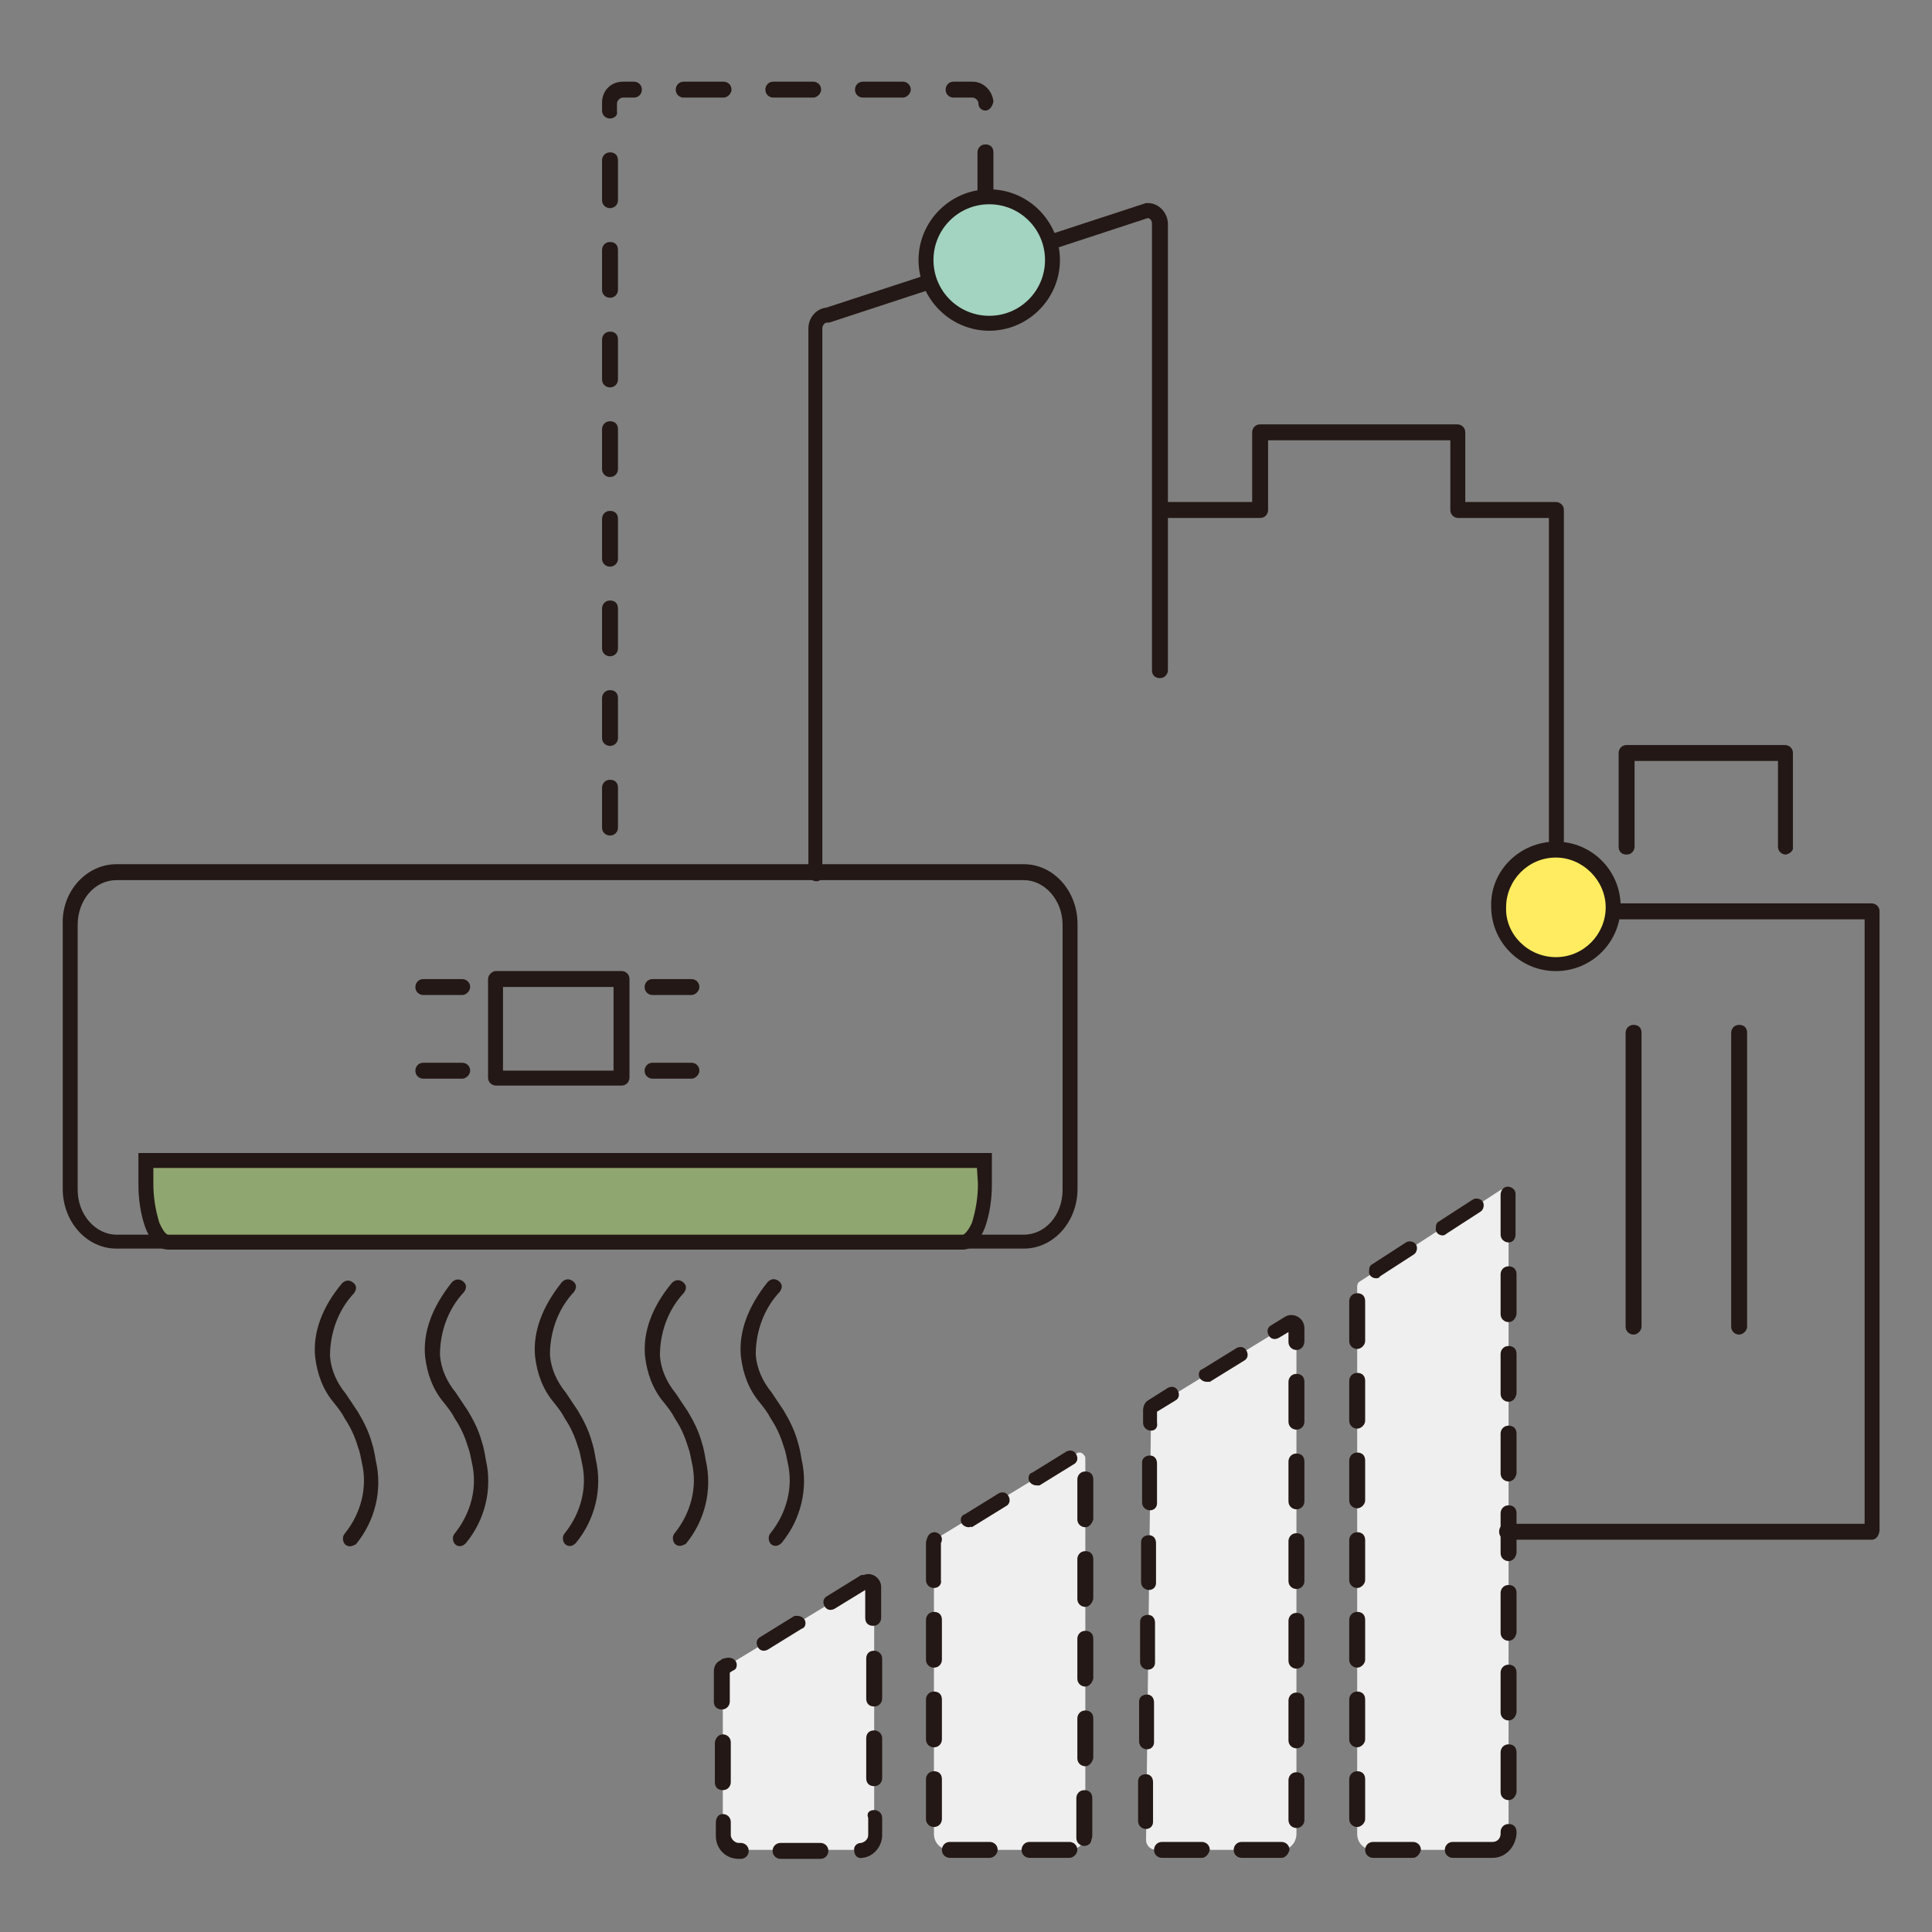 <?xml version="1.0" encoding="utf-8"?>
<!-- Generator: Adobe Illustrator 26.2.0, SVG Export Plug-In . SVG Version: 6.00 Build 0)  -->
<svg version="1.1" id="Layer_1" xmlns="http://www.w3.org/2000/svg" xmlns:xlink="http://www.w3.org/1999/xlink" x="0px" y="0px"
	 viewBox="0 0 194 194" style="enable-background:new 0 0 194 194;" xml:space="preserve">
<rect x="0" y="0" width="194" height="194" fill="#808080" stroke="none"/>
<style type="text/css">
	.st0{fill:#231815;}
	.st1{fill:#90A670;}
	.st2{fill:#EFEFEF;}
	.st3{fill:#FFEC60;}
	.st4{fill:#A3D3C1;}
</style>
<g transform="translate(375.434 641.011)">
	<g transform="translate(42.565 139.566)">
		<path class="st0" d="M-406.3-693.8h91.1c3,0,5.4,2.7,5.4,6v26.6c0,3.3-2.4,6-5.4,6h-91.1c-3,0-5.4-2.7-5.4-6v-26.6
			C-411.8-691.1-409.3-693.8-406.3-693.8z M-315.2-656.6c2.2,0,3.9-2,3.9-4.5v-26.6c0-2.5-1.8-4.5-3.9-4.5h-91.1
			c-2.2,0-3.9,2-3.9,4.5v26.6c0,2.5,1.8,4.5,3.9,4.5L-315.2-656.6z"/>
		<path class="st1" d="M-319.1-664.1h-84.2v2.3l0,0c0,3.2,1,5.9,2.2,5.9h79.8c1.2,0,2.2-2.6,2.2-5.9l0,0L-319.1-664.1z"/>
		<path class="st0" d="M-404.1-664.8h85.7v3.1c0,1.5-0.2,3-0.7,4.4c-0.2,0.5-0.5,1.1-0.8,1.5c-0.3,0.4-0.9,0.7-1.4,0.7h-79.8
			c-0.7,0-1.6-0.4-2.3-2.2c-0.5-1.4-0.7-2.9-0.7-4.4V-664.8z M-319.9-663.3h-82.7v1.6c0,1.3,0.2,2.6,0.6,3.9
			c0.4,0.9,0.7,1.2,0.9,1.2h79.8c0.1,0,0.5-0.3,0.9-1.2c0.4-1.3,0.6-2.6,0.6-3.9L-319.9-663.3z"/>
		<g transform="translate(35.51 10.729)">
			<g transform="translate(23.019 0.808)">
				<path class="st0" d="M-407.1-692.2h-3.9c-0.4,0-0.8-0.3-0.8-0.8c0-0.4,0.3-0.8,0.8-0.8h3.9c0.4,0,0.8,0.3,0.8,0.8
					C-406.3-692.6-406.7-692.2-407.1-692.2z"/>
				<path class="st0" d="M-407.1-683.8h-3.9c-0.4,0-0.8-0.3-0.8-0.8c0-0.4,0.3-0.8,0.8-0.8h3.9c0.4,0,0.8,0.3,0.8,0.8
					C-406.3-684.2-406.7-683.8-407.1-683.8z"/>
			</g>
			<g transform="translate(0 0.808)">
				<path class="st0" d="M-407.1-692.2h-3.9c-0.4,0-0.8-0.3-0.8-0.8c0-0.4,0.3-0.8,0.8-0.8h3.9c0.4,0,0.8,0.3,0.8,0.8
					C-406.3-692.6-406.7-692.2-407.1-692.2z"/>
				<path class="st0" d="M-407.1-683.8h-3.9c-0.4,0-0.8-0.3-0.8-0.8c0-0.4,0.3-0.8,0.8-0.8h3.9c0.4,0,0.8,0.3,0.8,0.8
					C-406.3-684.2-406.7-683.8-407.1-683.8z"/>
			</g>
			<path class="st0" d="M-403.7-693.8h12.6c0.4,0,0.8,0.3,0.8,0.8v9.9c0,0.4-0.3,0.8-0.8,0.8h-12.6c-0.4,0-0.8-0.3-0.8-0.8v-9.9
				C-404.5-693.4-404.1-693.8-403.7-693.8z M-391.8-692.2H-403v8.4h11.1V-692.2z"/>
		</g>
		<g transform="translate(25.337 41.751)">
			<g transform="translate(0 0.042)">
				<path class="st0" d="M-408.2-667.1c-0.4,0-0.7-0.3-0.7-0.8c0-0.2,0.1-0.4,0.2-0.5c1.6-2,2.3-4.6,1.7-7.1
					c-0.1-0.5-0.2-1.1-0.4-1.6c-0.3-1-0.7-1.9-1.3-2.8c-0.3-0.6-0.7-1.1-1.1-1.6c-1.1-1.3-1.7-2.9-1.9-4.7c-0.2-2.4,0.7-4.9,2.7-7.3
					c0.3-0.3,0.7-0.4,1.1-0.1s0.4,0.7,0.1,1.1l0,0c-1.6,1.7-2.4,4-2.4,6.3c0.1,1.4,0.7,2.7,1.6,3.8l0,0c0.4,0.6,0.8,1.2,1.2,1.8
					c0.6,1,1.1,2,1.4,3.1c0.2,0.6,0.3,1.2,0.4,1.8c0.7,3-0.1,6.1-2,8.4C-407.8-667.2-408-667.1-408.2-667.1z"/>
			</g>
			<g transform="translate(11.043 0.028)">
				<path class="st0" d="M-408.2-667.1c-0.4,0-0.7-0.3-0.7-0.8c0-0.2,0.1-0.4,0.2-0.5c1.6-2,2.3-4.6,1.7-7.1
					c-0.1-0.5-0.2-1.1-0.4-1.6c-0.3-1-0.7-1.9-1.3-2.8c-0.3-0.6-0.7-1.1-1.1-1.6c-1.1-1.3-1.7-2.9-1.9-4.7c-0.2-2.4,0.7-4.9,2.7-7.4
					c0.3-0.3,0.7-0.4,1.1-0.1s0.4,0.7,0.1,1.1c-1.6,1.7-2.4,4-2.4,6.3c0.1,1.4,0.7,2.7,1.6,3.8l0,0c0.4,0.6,0.8,1.2,1.2,1.8
					c0.6,1,1.1,2,1.4,3.1c0.2,0.6,0.3,1.2,0.4,1.8c0.7,3-0.1,6.1-2,8.4C-407.8-667.2-408-667.1-408.2-667.1z"/>
			</g>
			<g transform="translate(22.086 0.014)">
				<path class="st0" d="M-408.2-667.1c-0.4,0-0.7-0.3-0.7-0.8c0-0.2,0.1-0.4,0.2-0.5c1.6-2,2.3-4.6,1.7-7.1
					c-0.1-0.5-0.2-1.1-0.4-1.6c-0.3-1-0.7-1.9-1.3-2.8c-0.3-0.6-0.7-1.1-1.1-1.6c-1.1-1.3-1.7-2.9-1.9-4.7c-0.2-2.4,0.7-4.9,2.7-7.4
					c0.3-0.3,0.7-0.4,1.1-0.1s0.4,0.7,0.1,1.1c-1.6,1.7-2.4,4-2.4,6.3c0.1,1.4,0.7,2.7,1.6,3.8l0,0c0.4,0.6,0.8,1.2,1.2,1.8
					c0.6,1,1.1,2,1.4,3.1c0.2,0.6,0.3,1.2,0.4,1.8c0.7,3-0.1,6.1-2,8.4C-407.8-667.2-408-667.1-408.2-667.1z"/>
			</g>
			<g transform="translate(33.129)">
				<path class="st0" d="M-408.2-667.1c-0.4,0-0.7-0.3-0.7-0.8c0-0.2,0.1-0.4,0.2-0.5c1.6-2,2.3-4.6,1.7-7.1
					c-0.1-0.5-0.2-1.1-0.4-1.6c-0.3-1-0.7-1.9-1.3-2.8c-0.3-0.6-0.7-1.1-1.1-1.6c-1.1-1.3-1.7-2.9-1.9-4.7c-0.2-2.4,0.7-4.9,2.7-7.3
					c0.3-0.3,0.7-0.4,1.1-0.1s0.4,0.7,0.1,1.1c-1.6,1.7-2.4,4-2.4,6.3c0.1,1.4,0.7,2.7,1.6,3.8l0,0c0.4,0.6,0.8,1.2,1.2,1.8
					c0.6,1,1.1,2,1.4,3.1c0.2,0.6,0.3,1.2,0.4,1.8c0.7,3-0.1,6.1-2,8.4C-407.8-667.2-408-667.1-408.2-667.1z"/>
			</g>
			<g transform="translate(42.751)">
				<path class="st0" d="M-408.2-667.1c-0.4,0-0.7-0.3-0.7-0.8c0-0.2,0.1-0.4,0.2-0.5c1.6-2,2.3-4.6,1.7-7.1
					c-0.1-0.5-0.2-1.1-0.4-1.6c-0.3-1-0.7-1.9-1.3-2.8c-0.3-0.6-0.7-1.1-1.1-1.6c-1.1-1.3-1.7-2.9-1.9-4.7c-0.2-2.4,0.7-4.9,2.7-7.4
					c0.3-0.3,0.7-0.4,1.1-0.1s0.4,0.7,0.1,1.1c-1.6,1.7-2.4,4-2.4,6.3c0.1,1.4,0.7,2.7,1.6,3.8l0,0c0.4,0.6,0.8,1.2,1.2,1.8
					c0.6,1,1.1,2,1.4,3.1c0.2,0.6,0.3,1.2,0.4,1.8c0.7,3-0.1,6.1-2,8.4C-407.8-667.2-408-667.1-408.2-667.1z"/>
			</g>
		</g>
	</g>
	<g transform="translate(108.147 171.445)">
		<path class="st2" d="M-376.2-626.7h-12c-0.9,0-1.6-0.7-1.6-1.6v-29.2c0-0.2,0.1-0.4,0.3-0.5l14-8.5c0.3-0.2,0.6-0.1,0.8,0.2
			c0.1,0.1,0.1,0.2,0.1,0.3v37.7C-374.6-627.4-375.3-626.7-376.2-626.7z"/>
		<path class="st0" d="M-376.2-625.9h-4c-0.4,0-0.8-0.3-0.8-0.8c0-0.4,0.3-0.8,0.8-0.8h4c0.4,0,0.8,0.3,0.8,0.8
			C-375.4-626.3-375.8-625.9-376.2-625.9z M-384.2-625.9h-4c-0.4,0-0.8-0.3-0.8-0.8c0-0.4,0.3-0.8,0.8-0.8h4c0.4,0,0.8,0.3,0.8,0.8
			C-383.4-626.3-383.8-625.9-384.2-625.9z M-374.7-627.1c-0.4,0-0.8-0.3-0.8-0.8c0-0.1,0-0.1,0-0.2c0-0.1,0-0.1,0-0.2v-3.6
			c0-0.4,0.3-0.8,0.8-0.8s0.8,0.3,0.8,0.8v3.6c0,0.2,0,0.4-0.1,0.6C-374-627.4-374.3-627.1-374.7-627.1L-374.7-627.1z M-389.8-629
			c-0.4,0-0.8-0.3-0.8-0.8v-4c0-0.4,0.3-0.8,0.8-0.8s0.8,0.3,0.8,0.8v4C-389-629.4-389.3-629-389.8-629
			C-389.8-629-389.8-629-389.8-629L-389.8-629z M-374.6-635.1c-0.4,0-0.8-0.3-0.8-0.8v-4c0-0.4,0.3-0.8,0.8-0.8s0.8,0.3,0.8,0.8v4
			C-373.9-635.5-374.2-635.1-374.6-635.1C-374.6-635.1-374.6-635.1-374.6-635.1L-374.6-635.1z M-389.8-637c-0.4,0-0.8-0.3-0.8-0.8
			v-4c0-0.4,0.3-0.8,0.8-0.8s0.8,0.3,0.8,0.8v4C-389-637.4-389.3-637-389.8-637C-389.8-637-389.8-637-389.8-637L-389.8-637z
			 M-374.6-643.1c-0.4,0-0.8-0.3-0.8-0.8v-4c0-0.4,0.3-0.8,0.8-0.8s0.8,0.3,0.8,0.8v4C-373.9-643.5-374.2-643.1-374.6-643.1
			C-374.6-643.1-374.6-643.1-374.6-643.1L-374.6-643.1z M-389.8-645c-0.4,0-0.8-0.3-0.8-0.8v-4c0-0.4,0.3-0.8,0.8-0.8
			s0.8,0.3,0.8,0.8v4C-389-645.4-389.3-645-389.8-645C-389.8-645-389.8-645-389.8-645L-389.8-645z M-374.6-651.1
			c-0.4,0-0.8-0.3-0.8-0.8v-4c0-0.4,0.3-0.8,0.8-0.8s0.8,0.3,0.8,0.8v4C-373.9-651.5-374.2-651.1-374.6-651.1
			C-374.6-651.1-374.6-651.1-374.6-651.1L-374.6-651.1z M-389.8-653c-0.4,0-0.8-0.3-0.8-0.8v-3.7c0-0.2,0.1-0.5,0.2-0.7
			c0.2-0.4,0.7-0.5,1-0.3c0.4,0.2,0.5,0.6,0.3,1v3.7C-389-653.4-389.3-653-389.8-653L-389.8-653z M-374.6-659.1
			c-0.4,0-0.8-0.3-0.8-0.8v-4c0-0.4,0.3-0.8,0.8-0.8s0.8,0.3,0.8,0.8v4C-373.9-659.5-374.2-659.1-374.6-659.1
			C-374.6-659.1-374.6-659.1-374.6-659.1L-374.6-659.1z M-386.3-659.1c-0.4,0-0.8-0.3-0.8-0.7c0-0.3,0.1-0.5,0.4-0.6l3.4-2.1
			c0.4-0.2,0.8-0.1,1,0.3c0.2,0.4,0.1,0.8-0.3,1l-3.4,2.1C-386-659.2-386.2-659.1-386.3-659.1L-386.3-659.1z M-379.5-663.3
			c-0.4,0-0.8-0.3-0.8-0.7c0-0.3,0.1-0.5,0.4-0.6l3.4-2.1c0.4-0.2,0.8-0.1,1,0.3c0.2,0.4,0.1,0.8-0.3,1l0,0l-3.4,2.1
			C-379.2-663.3-379.3-663.3-379.5-663.3L-379.5-663.3z"/>
		<path class="st2" d="M-354.9-626.7h-12.6c-0.5,0-1-0.4-1-1c0,0,0,0,0,0l0.5-43c0-0.2,0.1-0.4,0.3-0.5l13.4-8.2
			c0.3-0.2,0.6-0.1,0.8,0.2c0.1,0.1,0.1,0.2,0.1,0.3v50.6C-353.4-627.4-354.1-626.7-354.9-626.7z"/>
		<path class="st0" d="M-354.9-625.9h-4c-0.4,0-0.8-0.3-0.8-0.8c0-0.4,0.3-0.8,0.8-0.8h4c0.4,0,0.8,0.3,0.8,0.8
			C-354.2-626.3-354.5-625.9-354.9-625.9z M-362.9-625.9h-4c-0.4,0-0.8-0.3-0.8-0.8c0-0.4,0.3-0.8,0.8-0.8h4c0.4,0,0.8,0.3,0.8,0.8
			C-362.2-626.3-362.5-625.9-362.9-625.9z M-368.5-628.8L-368.5-628.8c-0.4,0-0.8-0.3-0.8-0.8c0,0,0,0,0,0l0-4
			c0-0.4,0.3-0.7,0.8-0.7h0c0.4,0,0.7,0.3,0.7,0.8c0,0,0,0,0,0l0,4C-367.8-629.1-368.1-628.8-368.5-628.8z M-353.4-628.9
			c-0.4,0-0.8-0.3-0.8-0.8v-4c0-0.4,0.3-0.8,0.8-0.8s0.8,0.3,0.8,0.8v4C-352.6-629.2-353-628.9-353.4-628.9L-353.4-628.9z
			 M-368.4-636.8L-368.4-636.8c-0.4,0-0.8-0.3-0.8-0.8c0,0,0,0,0,0l0-4c0-0.4,0.3-0.7,0.8-0.7h0c0.4,0,0.7,0.3,0.7,0.8c0,0,0,0,0,0
			l0,4C-367.7-637.1-368-636.8-368.4-636.8z M-353.4-636.9c-0.4,0-0.8-0.3-0.8-0.8v-4c0-0.4,0.3-0.8,0.8-0.8s0.8,0.3,0.8,0.8v4
			C-352.6-637.2-353-636.9-353.4-636.9L-353.4-636.9z M-368.3-644.8L-368.3-644.8c-0.4,0-0.8-0.3-0.8-0.8c0,0,0,0,0,0l0-4
			c0-0.4,0.3-0.7,0.8-0.7c0.4,0,0.7,0.3,0.7,0.8l0,4C-367.6-645.1-367.9-644.8-368.3-644.8L-368.3-644.8z M-353.4-644.9
			c-0.4,0-0.8-0.3-0.8-0.8v-4c0-0.4,0.3-0.8,0.8-0.8s0.8,0.3,0.8,0.8v4C-352.6-645.2-353-644.9-353.4-644.9L-353.4-644.9z
			 M-368.2-652.8L-368.2-652.8c-0.4,0-0.8-0.3-0.8-0.8c0,0,0,0,0,0l0-4c0-0.4,0.3-0.7,0.8-0.7h0c0.4,0,0.7,0.3,0.7,0.8c0,0,0,0,0,0
			l0,4C-367.5-653.1-367.8-652.8-368.2-652.8L-368.2-652.8z M-353.4-652.9c-0.4,0-0.8-0.3-0.8-0.8v-4c0-0.4,0.3-0.8,0.8-0.8
			s0.8,0.3,0.8,0.8v4C-352.6-653.2-353-652.9-353.4-652.9L-353.4-652.9z M-368.1-660.8L-368.1-660.8c-0.4,0-0.8-0.3-0.8-0.8
			c0,0,0,0,0,0l0-4c0-0.4,0.3-0.7,0.8-0.7c0.4,0,0.7,0.3,0.7,0.8l0,4C-367.4-661.1-367.7-660.8-368.1-660.8L-368.1-660.8z
			 M-353.4-660.9c-0.4,0-0.8-0.3-0.8-0.8v-4c0-0.4,0.3-0.8,0.8-0.8s0.8,0.3,0.8,0.8v4C-352.6-661.2-353-660.9-353.4-660.9
			L-353.4-660.9z M-368-668.8L-368-668.8c-0.4,0-0.8-0.3-0.8-0.8c0,0,0,0,0,0l0-1.2c0-0.5,0.2-0.9,0.6-1.1l1.9-1.2
			c0.4-0.2,0.8-0.1,1,0.3c0.2,0.4,0.1,0.8-0.3,1l-1.8,1.1l0,1.1C-367.3-669.1-367.6-668.8-368-668.8L-368-668.8z M-353.4-668.9
			c-0.4,0-0.8-0.3-0.8-0.8v-4c0-0.4,0.3-0.8,0.8-0.8s0.8,0.3,0.8,0.8v4C-352.6-669.2-353-668.9-353.4-668.9L-353.4-668.9z
			 M-362.4-673.7c-0.4,0-0.8-0.3-0.8-0.7c0-0.3,0.1-0.5,0.4-0.6l3.4-2.1c0.4-0.2,0.8-0.1,1,0.3c0.2,0.4,0.1,0.8-0.3,1l-3.4,2.1
			C-362.1-673.7-362.3-673.7-362.4-673.7z M-353.4-676.9c-0.4,0-0.8-0.3-0.8-0.8v-1l-1,0.6c-0.4,0.2-0.8,0.1-1-0.3
			c-0.2-0.4-0.1-0.8,0.3-1l0,0l1.3-0.8c0.6-0.4,1.4-0.2,1.8,0.4c0.1,0.2,0.2,0.4,0.2,0.7v1.3C-352.6-677.2-353-676.9-353.4-676.9
			L-353.4-676.9z"/>
		<path class="st2" d="M-333.7-626.7h-12c-0.9,0-1.6-0.7-1.6-1.6l0,0v-55c0-0.2,0.1-0.4,0.3-0.5l14-9.1c0.3-0.2,0.6-0.1,0.8,0.2
			c0.1,0.1,0.1,0.2,0.1,0.3v64.2C-332.1-627.4-332.8-626.7-333.7-626.7z"/>
		<path class="st0" d="M-333.7-625.9h-4c-0.4,0-0.8-0.3-0.8-0.8c0-0.4,0.3-0.8,0.8-0.8h4c0.5,0,0.8-0.4,0.8-0.8v-0.2
			c0-0.4,0.3-0.8,0.8-0.8s0.8,0.3,0.8,0.8v0.2C-331.4-627-332.4-625.9-333.7-625.9z M-341.7-625.9h-4c-0.4,0-0.8-0.3-0.8-0.8
			c0-0.4,0.3-0.8,0.8-0.8h4c0.4,0,0.8,0.3,0.8,0.8C-341-626.3-341.3-625.9-341.7-625.9z M-347.3-629c-0.4,0-0.8-0.3-0.8-0.8v-4
			c0-0.4,0.3-0.8,0.8-0.8s0.8,0.3,0.8,0.8v4C-346.5-629.4-346.9-629-347.3-629z M-332.1-631.7c-0.4,0-0.8-0.3-0.8-0.8v-4
			c0-0.4,0.3-0.8,0.8-0.8s0.8,0.3,0.8,0.8v4C-331.4-632-331.7-631.7-332.1-631.7L-332.1-631.7z M-347.3-637c-0.4,0-0.8-0.3-0.8-0.8
			v-4c0-0.4,0.3-0.8,0.8-0.8s0.8,0.3,0.8,0.8v4C-346.5-637.4-346.9-637-347.3-637z M-332.1-639.7c-0.4,0-0.8-0.3-0.8-0.8v-4
			c0-0.4,0.3-0.8,0.8-0.8s0.8,0.3,0.8,0.8v4C-331.4-640-331.7-639.7-332.1-639.7L-332.1-639.7z M-347.3-645c-0.4,0-0.8-0.3-0.8-0.8
			v-4c0-0.4,0.3-0.8,0.8-0.8s0.8,0.3,0.8,0.8v4C-346.5-645.4-346.9-645-347.3-645z M-332.1-647.7c-0.4,0-0.8-0.3-0.8-0.8v-4
			c0-0.4,0.3-0.8,0.8-0.8s0.8,0.3,0.8,0.8v4C-331.4-648-331.7-647.7-332.1-647.7L-332.1-647.7z M-347.3-653c-0.4,0-0.8-0.3-0.8-0.8
			v-4c0-0.4,0.3-0.8,0.8-0.8s0.8,0.3,0.8,0.8v4C-346.5-653.4-346.9-653-347.3-653z M-332.1-655.7c-0.4,0-0.8-0.3-0.8-0.8v-4
			c0-0.4,0.3-0.8,0.8-0.8s0.8,0.3,0.8,0.8v4C-331.4-656-331.7-655.7-332.1-655.7L-332.1-655.7z M-347.3-661c-0.4,0-0.8-0.3-0.8-0.8
			v-4c0-0.4,0.3-0.8,0.8-0.8s0.8,0.3,0.8,0.8v4C-346.5-661.4-346.9-661-347.3-661z M-332.1-663.7c-0.4,0-0.8-0.3-0.8-0.8v-4
			c0-0.4,0.3-0.8,0.8-0.8s0.8,0.3,0.8,0.8v4C-331.4-664-331.7-663.7-332.1-663.7L-332.1-663.7z M-347.3-669c-0.4,0-0.8-0.3-0.8-0.8
			v-4c0-0.4,0.3-0.8,0.8-0.8s0.8,0.3,0.8,0.8v4C-346.5-669.4-346.9-669-347.3-669z M-332.1-671.7c-0.4,0-0.8-0.3-0.8-0.8v-4
			c0-0.4,0.3-0.8,0.8-0.8s0.8,0.3,0.8,0.8v4C-331.4-672-331.7-671.7-332.1-671.7L-332.1-671.7z M-347.3-677c-0.4,0-0.8-0.3-0.8-0.8
			v-4c0-0.4,0.3-0.8,0.8-0.8s0.8,0.3,0.8,0.8v4C-346.5-677.4-346.9-677-347.3-677z M-332.1-679.7c-0.4,0-0.8-0.3-0.8-0.8v-4
			c0-0.4,0.3-0.8,0.8-0.8s0.8,0.3,0.8,0.8v4C-331.4-680-331.7-679.7-332.1-679.7L-332.1-679.7z M-345.4-684.1
			c-0.4,0-0.8-0.3-0.7-0.8c0-0.3,0.1-0.5,0.3-0.6l3.4-2.2c0.3-0.2,0.8-0.1,1,0.2c0.2,0.3,0.1,0.8-0.2,1l-3.4,2.2
			C-345.1-684.1-345.3-684.1-345.4-684.1z M-332.1-687.7c-0.4,0-0.8-0.3-0.8-0.8v-4c0-0.4,0.3-0.8,0.7-0.8c0.4,0,0.8,0.3,0.8,0.7
			c0,0,0,0.1,0,0.1v4C-331.4-688-331.7-687.7-332.1-687.7C-332.1-687.7-332.1-687.7-332.1-687.7z M-338.7-688.4
			c-0.4,0-0.8-0.3-0.7-0.8c0-0.3,0.1-0.5,0.3-0.6l3.4-2.2c0.3-0.2,0.8-0.1,1,0.2c0.2,0.3,0.1,0.8-0.2,1c0,0,0,0,0,0l-3.4,2.2
			C-338.4-688.5-338.6-688.4-338.7-688.4L-338.7-688.4z"/>
		<path class="st2" d="M-395.8-653.1v24.8c0,0.9-0.7,1.6-1.6,1.6l0,0h-12c-0.9,0-1.6-0.7-1.6-1.6l0,0v-16.3c0-0.2,0.1-0.4,0.3-0.5
			l14-8.5c0.3-0.2,0.6-0.1,0.8,0.2C-395.9-653.3-395.8-653.2-395.8-653.1z"/>
		<path class="st0" d="M-396.4-654.4c0.7,0,1.3,0.6,1.3,1.3v3.1c0,0.4-0.3,0.8-0.8,0.8s-0.8-0.3-0.8-0.8v-2.8l-3.1,1.9
			c-0.4,0.2-0.8,0.1-1-0.3c-0.2-0.4-0.1-0.8,0.3-1l3.4-2.1c0,0,0.1,0,0.1,0C-396.8-654.3-396.6-654.4-396.4-654.4L-396.4-654.4z
			 M-403.5-650.2c0.4,0,0.8,0.3,0.8,0.7c0,0.3-0.1,0.5-0.4,0.6l-3.4,2.1c-0.4,0.2-0.8,0.1-1-0.3c-0.2-0.4-0.1-0.8,0.3-1l0,0l3.4-2.1
			C-403.8-650.2-403.7-650.2-403.5-650.2L-403.5-650.2z M-395.8-646.7c0.4,0,0.8,0.3,0.8,0.8l0,0v4c0,0.4-0.3,0.8-0.8,0.8
			s-0.8-0.3-0.8-0.8v-4C-396.6-646.4-396.3-646.7-395.8-646.7L-395.8-646.7z M-410.4-646c0.4,0,0.8,0.3,0.8,0.7
			c0,0.3-0.1,0.5-0.4,0.6l-0.3,0.2v2.9c0,0.4-0.3,0.8-0.8,0.8s-0.8-0.3-0.8-0.8v-3c0-0.5,0.2-0.9,0.6-1.1l0.3-0.2
			C-410.6-646-410.5-646-410.4-646L-410.4-646z M-395.8-638.7c0.4,0,0.8,0.3,0.8,0.8v4c0,0.4-0.3,0.8-0.8,0.8s-0.8-0.3-0.8-0.8v-4
			C-396.6-638.4-396.3-638.7-395.8-638.7L-395.8-638.7z M-411-638.3c0.4,0,0.8,0.3,0.8,0.8l0,0v4c0,0.4-0.3,0.8-0.8,0.8
			s-0.8-0.3-0.8-0.8v-4C-411.7-638-411.4-638.3-411-638.3L-411-638.3z M-395.8-630.7c0.4,0,0.8,0.3,0.8,0.8v1.7c0,1.2-0.9,2.2-2,2.3
			c-0.4,0.1-0.8-0.2-0.8-0.7c-0.1-0.4,0.2-0.8,0.7-0.8l0,0c0.4-0.1,0.7-0.4,0.7-0.8v-1.7C-396.6-630.4-396.3-630.7-395.8-630.7
			L-395.8-630.7z M-411-630.3c0.4,0,0.8,0.3,0.8,0.8v1.3c0,0.4,0.4,0.8,0.8,0.8h0.2c0.4,0,0.8,0.3,0.8,0.8c0,0.4-0.3,0.8-0.8,0.8
			h-0.2c-1.3,0-2.3-1-2.3-2.3v-1.3C-411.7-630-411.4-630.3-411-630.3L-411-630.3z M-405.2-627.4h4c0.4,0,0.8,0.3,0.8,0.8
			c0,0.4-0.3,0.8-0.8,0.8h-4c-0.4,0-0.8-0.3-0.8-0.8C-406-627.1-405.6-627.4-405.2-627.4z"/>
	</g>
	<path class="st0" d="M-187.5-486.4h-36.6c-0.4,0-0.8-0.3-0.8-0.8s0.3-0.8,0.8-0.8h35.9v-60.7h-30.9c-0.4,0-0.8-0.3-0.8-0.8
		c0-0.4,0.3-0.8,0.8-0.8h31.6c0.4,0,0.8,0.3,0.8,0.8v62.2C-186.8-486.7-187.1-486.4-187.5-486.4z"/>
	<path class="st0" d="M-196.1-555.2c-0.4,0-0.8-0.3-0.8-0.8v-8.6h-14.4v8.6c0,0.4-0.3,0.8-0.8,0.8s-0.8-0.3-0.8-0.8v-9.4
		c0-0.4,0.3-0.8,0.8-0.8h15.9c0.4,0,0.8,0.3,0.8,0.8v9.4C-195.3-555.6-195.7-555.3-196.1-555.2
		C-196.1-555.2-196.1-555.2-196.1-555.2z"/>
	<path class="st0" d="M-211.4-507c-0.4,0-0.8-0.3-0.8-0.8l0,0v-29.5c0-0.4,0.3-0.8,0.8-0.8s0.8,0.3,0.8,0.8v29.5
		C-210.6-507.4-211-507-211.4-507L-211.4-507z"/>
	<path class="st0" d="M-200.8-507c-0.4,0-0.8-0.3-0.8-0.8l0,0v-29.5c0-0.4,0.3-0.8,0.8-0.8s0.8,0.3,0.8,0.8v29.5
		C-200-507.4-200.4-507-200.8-507L-200.8-507z"/>
	<path class="st0" d="M-219.1-549.4c-0.4,0-0.8-0.3-0.8-0.8V-589h-9.1c-0.4,0-0.8-0.3-0.8-0.8v-7h-18.3v7c0,0.4-0.3,0.8-0.8,0.8
		h-9.9c-0.4,0-0.8-0.3-0.8-0.8c0-0.4,0.3-0.8,0.8-0.8h9.1v-7c0-0.4,0.3-0.8,0.8-0.8h19.8c0.4,0,0.8,0.3,0.8,0.8v7h9.1
		c0.4,0,0.8,0.3,0.8,0.8v39.6C-218.4-549.7-218.7-549.4-219.1-549.4C-219.1-549.4-219.1-549.4-219.1-549.4z"/>
	<circle class="st3" cx="-219.2" cy="-550" r="5.8"/>
	<path class="st0" d="M-219.2-556.5c3.6,0,6.5,2.9,6.5,6.5s-2.9,6.5-6.5,6.5s-6.5-2.9-6.5-6.5C-225.8-553.6-222.8-556.5-219.2-556.5
		z M-219.2-544.9c2.8,0,5-2.3,5-5s-2.3-5-5-5c-2.8,0-5,2.3-5,5c0,0,0,0,0,0C-224.3-547.2-222-544.9-219.2-544.9z"/>
	<g transform="translate(96.819 60.989)">
		<g transform="translate(20.721 12.191)">
			<path class="st0" d="M-411-625.7c-0.4,0-0.8-0.3-0.8-0.8v-54.7c0-1.1,0.8-2,1.8-2.1l32.1-10.5c0.1,0,0.2,0,0.2,0c1.1,0,2,1,2,2.1
				v44.8c0,0.4-0.3,0.8-0.8,0.8s-0.8-0.3-0.8-0.8v-44.8c0-0.3-0.1-0.5-0.4-0.6l-32,10.5c-0.1,0-0.2,0-0.2,0c-0.3,0-0.5,0.3-0.5,0.6
				v54.7C-410.3-626-410.6-625.7-411-625.7z"/>
		</g>
		<g transform="translate(0)">
			<path class="st0" d="M-411-618.1c-0.4,0-0.8-0.3-0.8-0.8v-4c0-0.4,0.3-0.8,0.8-0.8s0.8,0.3,0.8,0.8v4
				C-410.2-618.4-410.6-618.1-411-618.1z M-411-627.1c-0.4,0-0.8-0.3-0.8-0.8v-4c0-0.4,0.3-0.8,0.8-0.8s0.8,0.3,0.8,0.8v4
				C-410.2-627.4-410.6-627.1-411-627.1C-411-627.1-411-627.1-411-627.1z M-411-636.1c-0.4,0-0.8-0.3-0.8-0.8v-4
				c0-0.4,0.3-0.8,0.8-0.8s0.8,0.3,0.8,0.8v4C-410.2-636.4-410.6-636.1-411-636.1C-411-636.1-411-636.1-411-636.1z M-411-645.1
				c-0.4,0-0.8-0.3-0.8-0.8l0,0v-4c0-0.4,0.3-0.8,0.8-0.8s0.8,0.3,0.8,0.8v4C-410.2-645.4-410.6-645.1-411-645.1
				C-411-645.1-411-645.1-411-645.1z M-411-654.1c-0.4,0-0.8-0.3-0.8-0.8v-4c0-0.4,0.3-0.8,0.8-0.8s0.8,0.3,0.8,0.8v4
				C-410.2-654.4-410.6-654.1-411-654.1C-411-654.1-411-654.1-411-654.1z M-411-663.1c-0.4,0-0.8-0.3-0.8-0.8v-4
				c0-0.4,0.3-0.8,0.8-0.8s0.8,0.3,0.8,0.8v4C-410.2-663.4-410.6-663.1-411-663.1C-411-663.1-411-663.1-411-663.1z M-411-672.1
				c-0.4,0-0.8-0.3-0.8-0.8v-4c0-0.4,0.3-0.8,0.8-0.8s0.8,0.3,0.8,0.8v4C-410.2-672.4-410.6-672.1-411-672.1
				C-411-672.1-411-672.1-411-672.1z M-373.3-672.9c-0.4,0-0.8-0.3-0.8-0.8v-4c0-0.4,0.3-0.8,0.8-0.8s0.8,0.3,0.8,0.8v4
				C-372.6-673.3-372.9-672.9-373.3-672.9C-373.3-672.9-373.3-672.9-373.3-672.9z M-411-681.1c-0.4,0-0.8-0.3-0.8-0.8v-4
				c0-0.4,0.3-0.8,0.8-0.8s0.8,0.3,0.8,0.8v4C-410.2-681.4-410.6-681.1-411-681.1z M-373.3-681.9c-0.4,0-0.8-0.3-0.8-0.8v-4
				c0-0.4,0.3-0.8,0.8-0.8s0.8,0.3,0.8,0.8v4C-372.6-682.3-372.9-681.9-373.3-681.9z M-411-690.1c-0.4,0-0.8-0.3-0.8-0.8v-0.8
				c0-1.2,0.9-2.1,2.1-2.1h1.1c0.4,0,0.8,0.3,0.8,0.8c0,0.4-0.3,0.8-0.8,0.8h-1.1c-0.3,0-0.6,0.3-0.6,0.6c0,0,0,0,0,0v0.8
				C-410.2-690.4-410.6-690.1-411-690.1z M-373.3-690.9c-0.4,0-0.7-0.3-0.7-0.7c0-0.3-0.3-0.6-0.6-0.6h-1.9c-0.4,0-0.8-0.3-0.8-0.8
				c0-0.4,0.3-0.8,0.8-0.8h1.9c1.1,0,2,0.9,2.1,2C-372.6-691.3-372.9-690.9-373.3-690.9L-373.3-690.9z M-381.6-692.2h-4
				c-0.4,0-0.8-0.3-0.8-0.8c0-0.4,0.3-0.8,0.8-0.8h4c0.4,0,0.8,0.3,0.8,0.8C-380.8-692.6-381.2-692.2-381.6-692.2z M-390.6-692.2h-4
				c-0.4,0-0.8-0.3-0.8-0.8c0-0.4,0.3-0.8,0.8-0.8h4c0.4,0,0.8,0.3,0.8,0.8C-389.8-692.6-390.2-692.2-390.6-692.2z M-399.6-692.2h-4
				c-0.4,0-0.8-0.3-0.8-0.8c0-0.4,0.3-0.8,0.8-0.8h4c0.4,0,0.8,0.3,0.8,0.8C-398.8-692.6-399.2-692.2-399.6-692.2z"/>
		</g>
	</g>
	<circle class="st4" cx="-276.1" cy="-614.9" r="6.3"/>
	<path class="st0" d="M-276.1-622c3.9,0,7.1,3.2,7.1,7.1s-3.2,7.1-7.1,7.1c-3.9,0-7.1-3.2-7.1-7.1C-283.2-618.8-280-622-276.1-622z
		 M-276.1-609.3c3.1,0,5.6-2.5,5.6-5.6s-2.5-5.6-5.6-5.6s-5.6,2.5-5.6,5.6c0,0,0,0,0,0C-281.7-611.8-279.2-609.3-276.1-609.3z"/>
</g>
</svg>
